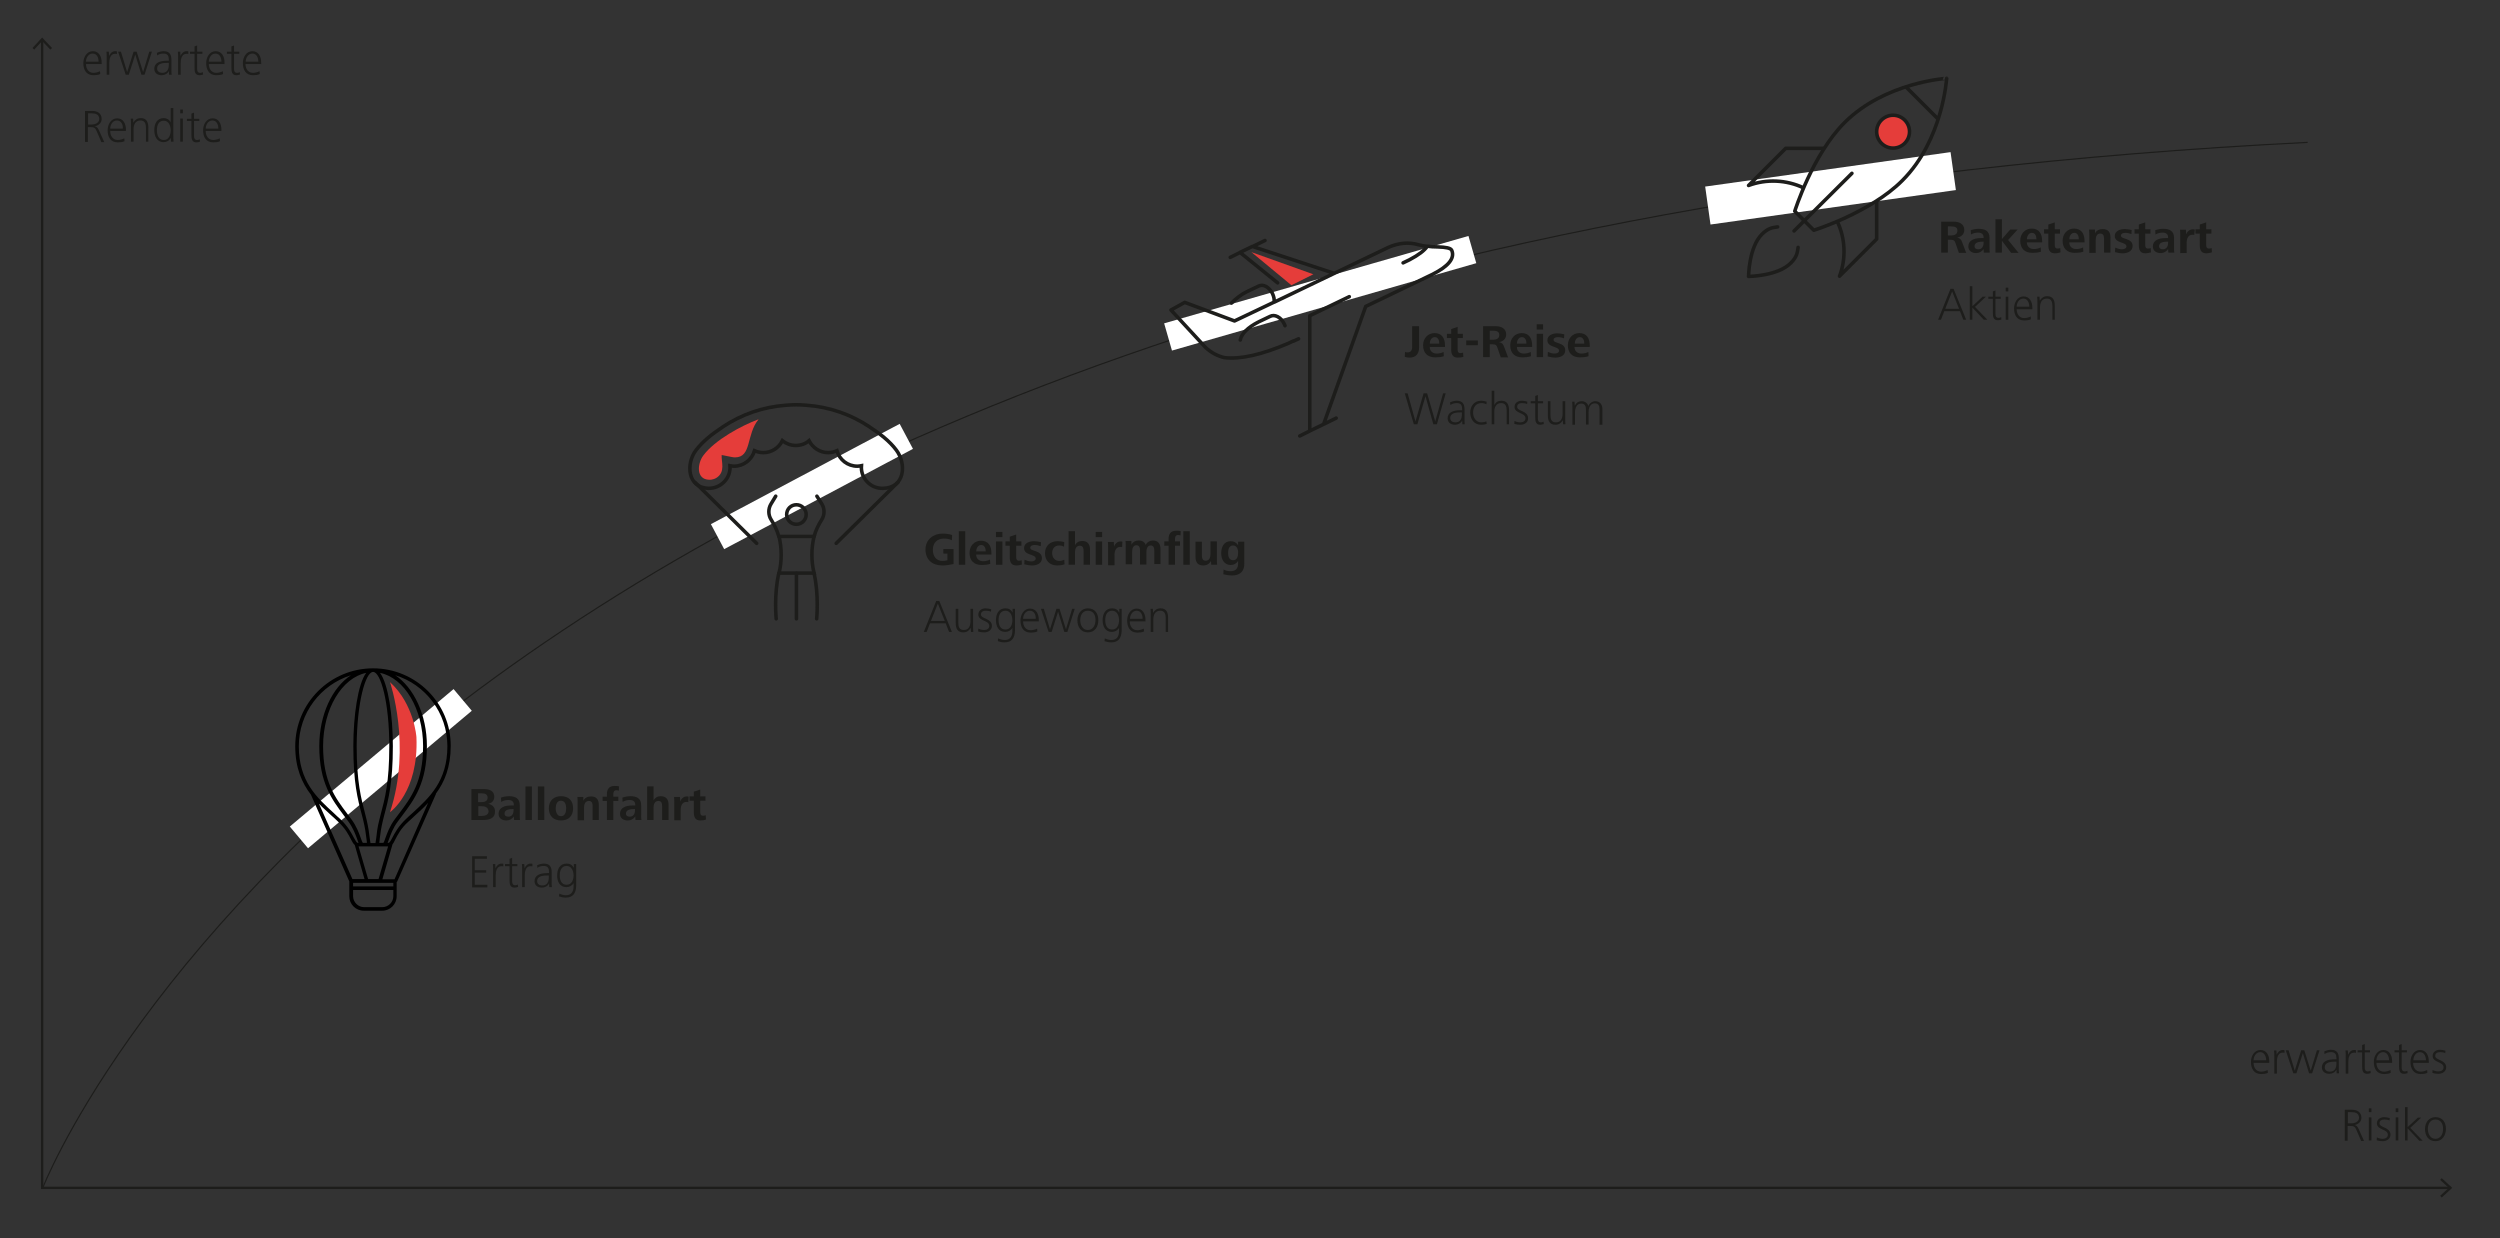 <?xml version="1.0" encoding="utf-8"?>
<!-- Generator: Adobe Illustrator 26.0.3, SVG Export Plug-In . SVG Version: 6.00 Build 0)  -->
<svg version="1.1" id="Ebene_1" xmlns="http://www.w3.org/2000/svg" xmlns:xlink="http://www.w3.org/1999/xlink" x="0px" y="0px"
	 viewBox="0 0 1050 520" style="enable-background:new 0 0 1050 520;" xml:space="preserve">
<rect x="0" y="0" width="1050" height="520" fill="#333333" stroke="none"/>
<style type="text/css">
	.st0{clip-path:url(#SVGID_00000078723374378861580240000018257037602776785819_);fill:none;stroke:#1D1D1B;stroke-width:0.5;}
	.st1{fill:none;stroke:#1D1D1B;}
	.st2{enable-background:new    ;}
	.st3{fill:#1D1D1B;}
	.st4{fill:#FFFFFF;}
	.st5{clip-path:url(#SVGID_00000177451701412630479590000013374109947278388372_);}
	.st6{clip-path:url(#SVGID_00000016047614777917364400000014277748526039019154_);fill:#E53D3A;}
	
		.st7{clip-path:url(#SVGID_00000079453330750779965800000002309829639852658099_);fill:none;stroke:#1D1D1B;stroke-width:1.5;stroke-linecap:round;stroke-linejoin:round;stroke-miterlimit:3;}
	.st8{fill:#E53D3A;}
	.st9{clip-path:url(#SVGID_00000083790887220014415840000003228732754411948467_);fill:#E53D3A;}
	
		.st10{clip-path:url(#SVGID_00000100354440551257229090000016719825860455605632_);fill:none;stroke:#1D1D1B;stroke-width:1.5;stroke-linecap:round;stroke-linejoin:round;stroke-miterlimit:10;}
	
		.st11{clip-path:url(#SVGID_00000035529898636877994530000005736450004410569130_);fill:none;stroke:#1D1D1B;stroke-width:1.5;stroke-linejoin:round;stroke-miterlimit:10;}
	
		.st12{clip-path:url(#SVGID_00000070814520801589263000000008893246916568951698_);fill:none;stroke:#1D1D1B;stroke-width:1.5;stroke-linecap:round;stroke-linejoin:round;stroke-miterlimit:10;}
	.st13{fill:none;stroke:#1D1D1B;stroke-width:1.5;stroke-linecap:round;stroke-miterlimit:10;}
	
		.st14{clip-path:url(#SVGID_00000067928366250834091910000015282575627834201773_);fill:none;stroke:#1D1D1B;stroke-width:1.5;stroke-miterlimit:10;}
	
		.st15{clip-path:url(#SVGID_00000140011786168589597840000000122895851471789719_);fill:none;stroke:#1D1D1B;stroke-width:1.5;stroke-linecap:round;stroke-miterlimit:10;}
	.st16{clip-path:url(#SVGID_00000032646944230753188440000002364878648767099302_);fill:#E53D3A;}
</style>
<g>
	<g>
		<defs>
			<rect id="SVGID_1_" width="1050" height="520"/>
		</defs>
		<clipPath id="SVGID_00000015338423261740071830000004852961358122069685_">
			<use xlink:href="#SVGID_1_"  style="overflow:visible;"/>
		</clipPath>
		
			<path style="clip-path:url(#SVGID_00000015338423261740071830000004852961358122069685_);fill:none;stroke:#1D1D1B;stroke-width:0.5;" d="
			M18,498.8c0,0,154.3-399,951.2-439"/>
	</g>
</g>
<polyline class="st1" points="17.7,16.5 17.7,498.9 1029.2,498.9 "/>
<polyline class="st1" points="14,20.5 17.7,16.5 21.5,20.5 "/>
<polyline class="st1" points="1025.2,495.2 1029.2,498.9 1025.2,502.6 "/>
<g class="st2">
	<path class="st3" d="M202.8,344.4H198v-13h5.3c2.1,0,4.3,0.7,4.3,3.2c0,1.7-1,2.7-2.6,3c1.6,0.3,2.9,1.3,2.9,3.1
		C208,343.8,205.4,344.4,202.8,344.4z M202.4,333.2h-1.6v3.7h1.4c1.3,0,2.6-0.4,2.6-1.9C204.8,333.6,203.6,333.2,202.4,333.2z
		 M202.1,338.6h-1.2v4.1h1.4c1.3,0,2.9-0.4,2.9-2C205,338.9,203.5,338.6,202.1,338.6z"/>
	<path class="st3" d="M215.9,344.4l-0.1-1.5c-0.7,1.1-1.9,1.7-3.1,1.7c-1.8,0-3.3-0.9-3.3-2.8c0-2.6,2.5-3.5,5.2-3.5
		c0.4,0,0.8,0,1.2,0V338c0-1.4-0.9-2-2.3-2c-1,0-2,0.2-3,0.8l-0.1-1.8c1-0.4,2.4-0.6,3.4-0.6c2.6,0,4.5,0.9,4.5,3.8v3.9
		c0,1,0,1.6,0.1,2.3H215.9z M215.8,339.8h-0.4c-1.4,0-3.5,0.2-3.5,1.9c0,1,0.8,1.3,1.6,1.3c1.6,0,2.2-1.3,2.2-2.7V339.8z"/>
	<path class="st3" d="M220.7,344.4v-14.1h2.7v14.1H220.7z"/>
	<path class="st3" d="M225.9,344.4v-14.1h2.7v14.1H225.9z"/>
	<path class="st3" d="M235.6,344.6c-3.2,0-5.1-2-5.1-5.1c0-3.2,2.1-5.1,5.1-5.1c3.2,0,5.1,1.8,5.1,5.1
		C240.7,342.7,238.8,344.6,235.6,344.6z M235.6,336.3c-1.7,0-2.2,1.7-2.2,3.2c0,1.6,0.6,3.3,2.2,3.3c1.7,0,2.2-1.7,2.2-3.3
		C237.8,338,237.3,336.3,235.6,336.3z"/>
	<path class="st3" d="M248.9,344.4v-5.7c0-1.2-0.2-2.3-1.6-2.3c-1.5,0-2,1.4-2,2.7v5.4h-2.7v-7.6c0-0.7,0-1.5-0.1-2.2h2.5l0,1.6
		c0.6-1.2,1.8-1.8,3.2-1.8c2.4,0,3.3,1.4,3.3,3.6v6.3H248.9z"/>
	<path class="st3" d="M259.9,332.1c-0.3-0.1-0.6-0.2-1-0.2c-1.2,0-1.3,1.1-1.3,1.7v1h2.1v1.8h-2.1v8h-2.7v-8h-1.8v-1.8h1.8v-1
		c0-1.9,0.7-3.5,3.2-3.5c0.6,0,1.3,0,1.9,0.2L259.9,332.1z"/>
	<path class="st3" d="M266.9,344.4l-0.1-1.5c-0.7,1.1-1.9,1.7-3.1,1.7c-1.8,0-3.3-0.9-3.3-2.8c0-2.6,2.5-3.5,5.2-3.5
		c0.4,0,0.8,0,1.2,0V338c0-1.4-0.9-2-2.3-2c-1,0-2,0.2-3,0.8l-0.1-1.8c1-0.4,2.4-0.6,3.4-0.6c2.6,0,4.5,0.9,4.5,3.8v3.9
		c0,1,0,1.6,0.1,2.3H266.9z M266.8,339.8h-0.4c-1.4,0-3.5,0.2-3.5,1.9c0,1,0.8,1.3,1.6,1.3c1.6,0,2.2-1.3,2.2-2.7V339.8z"/>
	<path class="st3" d="M278.1,344.4v-5.7c0-1.2-0.2-2.3-1.6-2.3c-1.5,0-2,1.4-2,2.6v5.4h-2.7v-14.1h2.7v5.9c0.6-1.2,1.7-1.8,3-1.8
		c2.3,0,3.3,1.4,3.3,3.6v6.4H278.1z"/>
	<path class="st3" d="M289.1,336.9c-0.3-0.1-0.6-0.1-0.8-0.1c-1.8,0-2.4,1.7-2.4,3.3v4.4h-2.7v-7.6c0-0.7,0-1.4-0.1-2.2h2.5l0.1,1.9
		c0.4-1.1,1.4-2.1,2.7-2.1c0.3,0,0.5,0,0.8,0.1L289.1,336.9z"/>
	<path class="st3" d="M294.2,344.6c-2.2,0-2.8-1.4-2.8-3.5v-4.8h-1.8v-1.8h1.8v-2l2.7-0.9v2.9h2.2v1.8h-2.2v4.8
		c0,0.8,0.2,1.5,1.2,1.5c0.4,0,0.7-0.1,1.1-0.2l0.1,1.8C295.8,344.5,295,344.6,294.2,344.6z"/>
</g>
<g class="st2">
	<path class="st3" d="M198.3,372.6v-13h6.2v1.1h-5.1v4.8h4.8v1h-4.8v5.1h5.3v1.1H198.3z"/>
	<path class="st3" d="M211.4,363.9c-0.3-0.1-0.5-0.1-0.8-0.1c-2,0-2.4,2.3-2.4,3.8v5h-1.1v-7.4c0-0.8,0-1.5-0.1-2.3h1l0.1,1.8
		c0.4-1,1.3-2,2.5-2c0.3,0,0.6,0,0.8,0.1L211.4,363.9z"/>
	<path class="st3" d="M216.1,372.8c-1.9,0-2.1-1.5-2.1-3.2v-5.8h-1.9v-0.9h1.9v-2.2l1.1-0.4v2.6h2.2v0.9h-2.2v6.3
		c0,0.9,0.2,1.7,1.3,1.7c0.4,0,0.7-0.1,1.1-0.3l0.1,1C217.1,372.7,216.6,372.8,216.1,372.8z"/>
</g>
<g class="st2">
	<path class="st3" d="M223.6,363.9c-0.3-0.1-0.5-0.1-0.8-0.1c-2,0-2.4,2.3-2.4,3.8v5h-1.1v-7.4c0-0.8,0-1.5-0.1-2.3h1l0.1,1.8
		c0.4-1,1.3-2,2.5-2c0.3,0,0.6,0,0.8,0.1L223.6,363.9z"/>
</g>
<g class="st2">
	<path class="st3" d="M230.7,372.6l-0.1-1.6c-0.5,1.2-1.8,1.8-3,1.8c-1.7,0-3.1-0.9-3.1-2.7c0-2.5,2.3-3.4,5.4-3.4h0.7v-0.5
		c0-1.5-0.5-2.5-2.2-2.5c-1,0-1.9,0.2-2.7,0.8l-0.1-1.1c0.8-0.4,2-0.7,2.8-0.7c2.4,0,3.3,1.3,3.3,3.6v4.3c0,0.6,0,1.3,0.1,2H230.7z
		 M230.5,367.7h-0.3c-1.9,0-4.6,0.1-4.6,2.4c0,1.2,1,1.8,2.1,1.8c2.2,0,2.8-1.6,2.8-3.5V367.7z"/>
	<path class="st3" d="M237.6,377c-1,0-1.9-0.2-2.8-0.5l0.1-1.2c0.8,0.4,1.8,0.7,2.8,0.7c2.4,0,3.2-1.7,3.2-3.8v-1.3
		c-0.6,1.1-1.8,1.7-3,1.7c-2.9,0-3.9-2.5-3.9-4.9c0-2.6,1.1-5,4-5c1.4,0,2.4,0.6,3,1.8v-1.6h1v9.2C241.9,375.1,240.7,377,237.6,377z
		 M238,363.7c-2.3,0-2.9,2.1-2.9,4c0,1.8,0.6,3.9,2.9,3.9c2.2,0,2.9-2.2,2.9-3.9C240.9,365.9,240.1,363.7,238,363.7z"/>
</g>
<g class="st2">
	<path class="st3" d="M395.8,237.5c-4.2,0-7.1-2.4-7.1-6.7c0-4.1,3.2-6.7,7.2-6.7c1.3,0,2.8,0.2,4,0.6l-0.1,2.2
		c-1-0.5-2.2-0.7-3.3-0.7c-2.9,0-4.7,1.8-4.7,4.7c0,2.6,1.3,4.7,4.1,4.7c0.7,0,1.4-0.1,2-0.3v-2.8h-1.7v-1.9h4.3v6.3
		C398.9,237.2,397.4,237.5,395.8,237.5z"/>
	<path class="st3" d="M402.7,237.2v-14.1h2.7v14.1H402.7z"/>
	<path class="st3" d="M410,233c0,1.7,1.3,2.7,2.9,2.7c0.9,0,2.1-0.2,2.9-0.7l0.1,1.8c-1.1,0.4-2.4,0.5-3.6,0.5
		c-3.3,0-5.1-1.9-5.1-5.1c0-2.9,2-5.1,4.8-5.1c3.1,0,4.4,2.2,4.4,5.2v0.6H410z M412.1,228.9c-1.5,0-2.1,1.6-2.1,2.7h4
		C414,230.4,413.6,228.9,412.1,228.9z"/>
	<path class="st3" d="M418.3,225.6v-2.2h2.7v2.2H418.3z M418.3,237.2v-9.8h2.7v9.8H418.3z"/>
	<path class="st3" d="M426.9,237.5c-2.2,0-2.8-1.4-2.8-3.5v-4.8h-1.8v-1.8h1.8v-2l2.7-0.9v2.9h2.2v1.8h-2.2v4.8
		c0,0.8,0.2,1.5,1.2,1.5c0.4,0,0.7-0.1,1.1-0.2l0.1,1.8C428.5,237.3,427.7,237.5,426.9,237.5z"/>
	<path class="st3" d="M433.5,237.5c-1.1,0-2.2-0.2-3.3-0.5l0.1-1.9c0.9,0.4,1.9,0.7,2.8,0.7c0.8,0,1.9-0.3,1.9-1.2
		c0-2-4.9-1.2-4.9-4.4c0-2.2,2.4-2.9,4.2-2.9c1,0,2,0.2,2.9,0.4l-0.1,1.7c-0.8-0.3-1.7-0.5-2.6-0.5c-0.7,0-1.8,0.2-1.8,1.2
		c0,1.6,4.9,0.9,4.9,4.3C437.7,236.6,435.5,237.5,433.5,237.5z"/>
	<path class="st3" d="M444.1,237.5c-3.2,0-5.2-2-5.2-5.1c0-3.2,2.2-5.1,5.3-5.1c0.9,0,1.9,0.1,2.8,0.4l-0.1,1.9
		c-0.6-0.3-1.3-0.5-2-0.5c-1.9,0-3,1.3-3,3.2c0,1.8,1.1,3.3,3,3.3c0.7,0,1.4-0.2,2.1-0.5l0.1,1.9
		C446.1,237.4,445.1,237.5,444.1,237.5z"/>
	<path class="st3" d="M455.1,237.2v-5.7c0-1.2-0.2-2.3-1.6-2.3c-1.5,0-2,1.4-2,2.6v5.4h-2.7v-14.1h2.7v5.9c0.6-1.2,1.7-1.8,3-1.8
		c2.3,0,3.3,1.4,3.3,3.6v6.4H455.1z"/>
	<path class="st3" d="M460.2,225.6v-2.2h2.7v2.2H460.2z M460.2,237.2v-9.8h2.7v9.8H460.2z"/>
	<path class="st3" d="M471.3,229.8c-0.3-0.1-0.6-0.1-0.8-0.1c-1.8,0-2.4,1.7-2.4,3.3v4.4h-2.7v-7.6c0-0.7,0-1.4-0.1-2.2h2.5l0.1,1.9
		c0.4-1.1,1.4-2.1,2.7-2.1c0.3,0,0.5,0,0.8,0.1L471.3,229.8z"/>
	<path class="st3" d="M484.8,237.2v-6.1c0-1-0.3-2-1.5-2c-1.4,0-1.8,1.4-1.8,2.6v5.4h-2.7v-6.1c0-1-0.3-2-1.5-2
		c-1.4,0-1.8,1.4-1.8,2.6v5.4h-2.7v-7.6c0-0.7,0-1.5-0.1-2.2h2.5l0,1.6c0.6-1.2,1.7-1.8,3.1-1.8c1.5,0,2.6,0.8,2.9,1.9
		c0.5-1.2,1.8-1.9,3-1.9c2.3,0,3.2,1.5,3.2,3.6v6.3H484.8z"/>
	<path class="st3" d="M495.8,224.9c-0.3-0.1-0.6-0.2-1-0.2c-1.2,0-1.3,1.1-1.3,1.7v1h2.1v1.8h-2.1v8h-2.7v-8h-1.8v-1.8h1.8v-1
		c0-1.9,0.7-3.5,3.2-3.5c0.6,0,1.3,0,1.9,0.2L495.8,224.9z"/>
	<path class="st3" d="M497,237.2v-14.1h2.7v14.1H497z"/>
	<path class="st3" d="M508.7,237.2l-0.1-1.6c-0.6,1.2-1.8,1.9-3.2,1.9c-2.4,0-3.3-1.4-3.3-3.7v-6.3h2.7v5.7c0,1.2,0.2,2.3,1.6,2.3
		c1.5,0,2-1.4,2-2.7v-5.4h2.7v7.6c0,0.7,0,1.5,0.1,2.2H508.7z"/>
	<path class="st3" d="M517.5,241.7c-1.2,0-2.5-0.2-3.7-0.5l0.1-2c0.9,0.5,1.9,0.7,3,0.7c2.1,0,3.1-1.2,3.1-3.2v-1.1
		c-0.7,1.1-1.8,1.7-3.1,1.7c-2.8,0-4-2.5-4-4.9c0-2.6,1.1-5.1,4-5.1c1.3,0,2.5,0.6,3.1,1.8v-1.6h2.6v9.2
		C522.7,240,520.7,241.7,517.5,241.7z M517.9,229.1c-1.8,0-2.1,1.8-2.1,3.2c0,1.3,0.4,3,2.1,3c1.7,0,2.1-1.7,2.1-3
		C520.1,231,519.6,229.1,517.9,229.1z"/>
</g>
<g class="st2">
	<path class="st3" d="M398.6,265.4l-1.4-3.6h-6.6l-1.4,3.6H388l5.2-13h1.3l5.3,13H398.6z M393.9,253.5l-2.9,7.3h5.8L393.9,253.5z"/>
	<path class="st3" d="M407.8,265.4l-0.1-1.7c-0.7,1.2-1.7,1.9-3.1,1.9c-2.5,0-3.2-1.7-3.2-4v-5.9h1.1v5.8c0,1.6,0.3,3.1,2.3,3.1
		c2.2,0,2.8-1.9,2.8-3.7v-5.2h1.1v7.4c0,0.8,0,1.5,0.1,2.3H407.8z"/>
	<path class="st3" d="M413.4,265.6c-0.9,0-1.8-0.1-2.6-0.4l0.1-1.2c0.8,0.4,1.6,0.6,2.5,0.6c1.1,0,2.1-0.6,2.1-1.7
		c0-2.5-4.6-1.9-4.6-4.8c0-1.8,1.6-2.6,3.1-2.6c0.8,0,1.6,0.2,2.3,0.4l-0.1,1c-0.6-0.3-1.4-0.4-2.1-0.4c-1,0-2.1,0.3-2.1,1.6
		c0,1.9,4.6,1.5,4.6,4.8C416.6,264.6,415.1,265.6,413.4,265.6z"/>
	<path class="st3" d="M421.9,269.8c-1,0-1.9-0.2-2.8-0.5l0.1-1.2c0.8,0.4,1.8,0.7,2.8,0.7c2.4,0,3.2-1.7,3.2-3.8v-1.3
		c-0.6,1.1-1.8,1.7-3,1.7c-2.9,0-3.9-2.5-3.9-4.9c0-2.6,1.1-5,4-5c1.4,0,2.4,0.6,3,1.8v-1.6h1v9.2
		C426.2,267.9,425,269.8,421.9,269.8z M422.3,256.5c-2.3,0-2.9,2.1-2.9,4c0,1.8,0.6,3.9,2.9,3.9c2.2,0,2.9-2.2,2.9-3.9
		C425.2,258.7,424.4,256.5,422.3,256.5z"/>
	<path class="st3" d="M429.7,260.9c0,2,1,3.8,3.2,3.8c0.8,0,2-0.3,2.7-0.7l0.1,1.2c-0.8,0.4-1.9,0.5-2.8,0.5c-3.1,0-4.3-2.3-4.3-5.1
		c0-2.4,1.4-5,4-5c2.6,0,3.7,2.3,3.7,4.8v0.6H429.7z M432.5,256.5c-1.9,0-2.8,2-2.8,3.4h5.3C435.1,258.3,434.4,256.5,432.5,256.5z"
		/>
	<path class="st3" d="M448.3,265.4H447l-2.6-8.5l-2.7,8.5h-1.3l-3.2-9.7h1.2l2.6,8.6l2.7-8.6h1.3l2.7,8.6l2.6-8.6h1.1L448.3,265.4z"
		/>
	<path class="st3" d="M456.9,265.6c-3,0-4.4-2.4-4.4-5.1c0-2.7,1.6-5,4.4-5c3,0,4.4,2.2,4.4,5C461.3,263.2,459.9,265.6,456.9,265.6z
		 M456.9,256.5c-2.3,0-3.2,2-3.2,4c0,2,1,4.1,3.2,4.1s3.2-2.1,3.2-4.1C460.2,258.5,459.3,256.5,456.9,256.5z"/>
	<path class="st3" d="M466.7,269.8c-1,0-1.9-0.2-2.8-0.5l0.1-1.2c0.8,0.4,1.8,0.7,2.8,0.7c2.4,0,3.2-1.7,3.2-3.8v-1.3
		c-0.6,1.1-1.8,1.7-3,1.7c-2.9,0-3.9-2.5-3.9-4.9c0-2.6,1.1-5,4-5c1.4,0,2.4,0.6,3,1.8v-1.6h1v9.2
		C471,267.9,469.8,269.8,466.7,269.8z M467.1,256.5c-2.3,0-2.9,2.1-2.9,4c0,1.8,0.6,3.9,2.9,3.9c2.2,0,2.9-2.2,2.9-3.9
		C470,258.7,469.2,256.5,467.1,256.5z"/>
	<path class="st3" d="M474.5,260.9c0,2,1,3.8,3.2,3.8c0.8,0,2-0.3,2.7-0.7l0.1,1.2c-0.8,0.4-1.9,0.5-2.8,0.5c-3.1,0-4.3-2.3-4.3-5.1
		c0-2.4,1.4-5,4-5c2.6,0,3.7,2.3,3.7,4.8v0.6H474.5z M477.4,256.5c-1.9,0-2.8,2-2.8,3.4h5.3C479.9,258.3,479.2,256.5,477.4,256.5z"
		/>
	<path class="st3" d="M489.6,265.4v-5.8c0-1.6-0.4-3.1-2.3-3.1c-2.2,0-2.9,1.8-2.9,3.7v5.2h-1.1V258c0-0.8,0-1.5-0.1-2.3h1l0.1,1.7
		c0.7-1.2,1.7-1.9,3.1-1.9c2.5,0,3.2,1.7,3.2,4v5.9H489.6z"/>
</g>
<g class="st2">
	<path class="st3" d="M592.1,150.2c-0.7,0-1.4-0.1-2.1-0.3l0.1-2.1c0.4,0.2,0.7,0.2,1.1,0.2c1.3,0,1.9-0.9,1.9-2.1V137h2.9v9.3
		C595.9,148.7,594.5,150.2,592.1,150.2z"/>
	<path class="st3" d="M600.5,145.8c0,1.7,1.3,2.7,2.9,2.7c0.9,0,2.1-0.2,2.9-0.7l0.1,1.8c-1.1,0.4-2.4,0.5-3.6,0.5
		c-3.3,0-5.1-1.9-5.1-5.1c0-2.9,2-5.1,4.8-5.1c3.1,0,4.4,2.2,4.4,5.2v0.6H600.5z M602.6,141.6c-1.5,0-2.1,1.6-2.1,2.7h4
		C604.5,143.1,604.1,141.6,602.6,141.6z"/>
	<path class="st3" d="M612.3,150.2c-2.2,0-2.8-1.4-2.8-3.5V142h-1.8v-1.8h1.8v-2l2.7-0.9v2.9h2.2v1.8h-2.2v4.8
		c0,0.8,0.2,1.5,1.2,1.5c0.4,0,0.7-0.1,1.1-0.2l0.1,1.8C613.9,150.1,613.1,150.2,612.3,150.2z"/>
	<path class="st3" d="M615.8,145v-2h4.9v2H615.8z"/>
	<path class="st3" d="M630.3,150l-1.3-3.7c-0.4-1.3-0.7-1.7-2.2-1.7h-1.1v5.4h-2.8v-13h5.3c2.2,0,4.4,0.9,4.4,3.5
		c0,1.8-1.3,2.9-3,3.2c1.2,0.2,1.7,0.8,2.1,1.9l1.7,4.5H630.3z M627.1,138.9h-1.4v3.8h1.3c1.3,0,2.7-0.4,2.7-2
		C629.7,139.2,628.5,138.9,627.1,138.9z"/>
	<path class="st3" d="M637.1,145.8c0,1.7,1.3,2.7,2.9,2.7c0.9,0,2.1-0.2,2.9-0.7l0.1,1.8c-1.1,0.4-2.4,0.5-3.6,0.5
		c-3.3,0-5.1-1.9-5.1-5.1c0-2.9,2-5.1,4.8-5.1c3.1,0,4.4,2.2,4.4,5.2v0.6H637.1z M639.2,141.6c-1.5,0-2.1,1.6-2.1,2.7h4
		C641.1,143.1,640.7,141.6,639.2,141.6z"/>
	<path class="st3" d="M645.4,138.4v-2.2h2.7v2.2H645.4z M645.4,150v-9.8h2.7v9.8H645.4z"/>
	<path class="st3" d="M653.3,150.2c-1.1,0-2.2-0.2-3.3-0.5l0.1-1.9c0.9,0.4,1.9,0.7,2.8,0.7c0.8,0,1.9-0.3,1.9-1.2
		c0-2-4.9-1.2-4.9-4.4c0-2.2,2.4-2.9,4.2-2.9c1,0,2,0.2,2.9,0.4l-0.1,1.7c-0.8-0.3-1.7-0.5-2.6-0.5c-0.7,0-1.8,0.2-1.8,1.2
		c0,1.6,4.9,0.9,4.9,4.3C657.4,149.4,655.2,150.2,653.3,150.2z"/>
	<path class="st3" d="M661.3,145.8c0,1.7,1.3,2.7,2.9,2.7c0.9,0,2.1-0.2,2.9-0.7l0.1,1.8c-1.1,0.4-2.4,0.5-3.6,0.5
		c-3.3,0-5.1-1.9-5.1-5.1c0-2.9,2-5.1,4.8-5.1c3.1,0,4.4,2.2,4.4,5.2v0.6H661.3z M663.5,141.6c-1.5,0-2.1,1.6-2.1,2.7h4
		C665.4,143.1,665,141.6,663.5,141.6z"/>
</g>
<g class="st2">
	<path class="st3" d="M603.5,178.2H602l-3.3-11.8l-3.4,11.8h-1.5l-3.8-13h1.2l3.3,11.8l3.4-11.8h1.5l3.4,11.8l3.3-11.8h1.1
		L603.5,178.2z"/>
</g>
<g class="st2">
	<path class="st3" d="M614.2,178.2l-0.1-1.6c-0.5,1.2-1.8,1.8-3,1.8c-1.7,0-3.1-0.9-3.1-2.7c0-2.5,2.3-3.4,5.4-3.4h0.7v-0.5
		c0-1.5-0.5-2.5-2.2-2.5c-1,0-1.9,0.2-2.7,0.8L609,169c0.8-0.4,2-0.7,2.8-0.7c2.4,0,3.3,1.3,3.3,3.6v4.3c0,0.6,0,1.3,0.1,2H614.2z
		 M614,173.2h-0.3c-1.9,0-4.6,0.1-4.6,2.4c0,1.2,1,1.8,2.1,1.8c2.2,0,2.8-1.6,2.8-3.5V173.2z"/>
	<path class="st3" d="M622,178.4c-2.9,0-4.5-2.4-4.5-5.1c0-2.8,1.7-5,4.6-5c0.8,0,1.5,0.2,2.3,0.4l-0.1,1.1c-0.6-0.3-1.3-0.5-2-0.5
		c-2.4,0-3.6,1.7-3.6,4c0,2.1,1.2,4.1,3.5,4.1c0.7,0,1.5-0.2,2.1-0.4l0.1,1.1C623.6,178.3,622.8,178.4,622,178.4z"/>
	<path class="st3" d="M632.8,178.2v-5.8c0-1.6-0.4-3.1-2.3-3.1c-2.2,0-2.9,1.8-2.9,3.7v5.2h-1.1v-14.1h1.1v6c0.6-1.2,1.6-1.8,3-1.8
		c2.4,0,3.2,1.7,3.2,4v5.9H632.8z"/>
	<path class="st3" d="M638.6,178.4c-0.9,0-1.8-0.1-2.6-0.4l0.1-1.2c0.8,0.4,1.6,0.6,2.5,0.6c1.1,0,2.1-0.6,2.1-1.7
		c0-2.5-4.6-1.9-4.6-4.8c0-1.8,1.6-2.6,3.1-2.6c0.8,0,1.6,0.2,2.3,0.4l-0.1,1c-0.6-0.3-1.4-0.4-2.1-0.4c-1,0-2.1,0.3-2.1,1.6
		c0,1.9,4.6,1.5,4.6,4.8C641.8,177.4,640.3,178.4,638.6,178.4z"/>
	<path class="st3" d="M646.9,178.4c-1.9,0-2.1-1.5-2.1-3.2v-5.8h-1.9v-0.9h1.9v-2.2l1.1-0.4v2.6h2.2v0.9h-2.2v6.3
		c0,0.9,0.2,1.7,1.3,1.7c0.4,0,0.7-0.1,1.1-0.3l0.1,1C647.8,178.3,647.3,178.4,646.9,178.4z"/>
	<path class="st3" d="M656.5,178.2l-0.1-1.7c-0.7,1.2-1.7,1.9-3.1,1.9c-2.5,0-3.2-1.7-3.2-4v-5.9h1.1v5.8c0,1.6,0.3,3.1,2.3,3.1
		c2.2,0,2.8-1.9,2.8-3.7v-5.2h1.1v7.4c0,0.8,0,1.5,0.1,2.3H656.5z"/>
	<path class="st3" d="M671.8,178.2v-6.4c0-1.4-0.5-2.4-2-2.4c-1.9,0-2.6,1.9-2.6,3.7v5.2h-1.1v-6.4c0-1.4-0.5-2.4-2-2.4
		c-1.9,0-2.6,1.9-2.6,3.7v5.2h-1.1v-7.4c0-0.8,0-1.5-0.1-2.3h1l0.1,1.7c0.7-1.3,1.6-1.9,2.9-1.9c1.6,0,2.6,1.1,2.8,2.1
		c0.4-1.2,1.7-2.1,2.9-2.1c1.9,0,3,1.4,3,3.2v6.7H671.8z"/>
</g>
<g class="st2">
	<path class="st3" d="M822.7,106.1l-1.3-3.7c-0.4-1.3-0.7-1.7-2.2-1.7h-1.1v5.4h-2.8v-13h5.3c2.2,0,4.4,0.9,4.4,3.5
		c0,1.8-1.3,2.9-3,3.2c1.2,0.2,1.7,0.8,2.1,1.9l1.7,4.5H822.7z M819.5,95.1h-1.4v3.8h1.3c1.3,0,2.7-0.4,2.7-2
		C822.2,95.4,820.9,95.1,819.5,95.1z"/>
	<path class="st3" d="M833.2,106.1l-0.1-1.5c-0.7,1.1-1.9,1.7-3.1,1.7c-1.8,0-3.3-0.9-3.3-2.8c0-2.6,2.5-3.5,5.2-3.5
		c0.4,0,0.8,0,1.2,0v-0.3c0-1.4-0.9-2-2.3-2c-1,0-2,0.2-3,0.8l-0.1-1.8c1-0.4,2.4-0.6,3.4-0.6c2.6,0,4.5,0.9,4.5,3.8v3.9
		c0,1,0,1.6,0.1,2.3H833.2z M833.2,101.5h-0.4c-1.4,0-3.5,0.2-3.5,1.9c0,1,0.8,1.3,1.6,1.3c1.6,0,2.2-1.3,2.2-2.7V101.5z"/>
	<path class="st3" d="M844.6,106.1l-3.8-5v5h-2.7V92.1h2.7v8.3l3.5-4h3.1l-4,4.4l4.4,5.4H844.6z"/>
	<path class="st3" d="M851.3,101.9c0,1.7,1.3,2.7,2.9,2.7c0.9,0,2.1-0.2,2.9-0.7l0.1,1.8c-1.1,0.4-2.4,0.5-3.6,0.5
		c-3.3,0-5.1-1.9-5.1-5.1c0-2.9,2-5.1,4.8-5.1c3.1,0,4.4,2.2,4.4,5.2v0.6H851.3z M853.4,97.8c-1.5,0-2.1,1.6-2.1,2.7h4
		C855.3,99.3,854.9,97.8,853.4,97.8z"/>
	<path class="st3" d="M863.1,106.4c-2.2,0-2.8-1.4-2.8-3.5v-4.8h-1.8v-1.8h1.8v-2l2.7-0.9v2.9h2.2v1.8h-2.2v4.8
		c0,0.8,0.2,1.5,1.2,1.5c0.4,0,0.7-0.1,1.1-0.2l0.1,1.8C864.7,106.2,863.9,106.4,863.1,106.4z"/>
	<path class="st3" d="M869.1,101.9c0,1.7,1.3,2.7,2.9,2.7c0.9,0,2.1-0.2,2.9-0.7l0.1,1.8c-1.1,0.4-2.4,0.5-3.6,0.5
		c-3.3,0-5.1-1.9-5.1-5.1c0-2.9,2-5.1,4.8-5.1c3.1,0,4.4,2.2,4.4,5.2v0.6H869.1z M871.2,97.8c-1.5,0-2.1,1.6-2.1,2.7h4
		C873.1,99.3,872.7,97.8,871.2,97.8z"/>
	<path class="st3" d="M883.7,106.1v-5.7c0-1.2-0.2-2.3-1.6-2.3c-1.5,0-1.9,1.4-1.9,2.7v5.4h-2.7v-7.6c0-0.7,0-1.5-0.1-2.2h2.5l0,1.6
		c0.6-1.2,1.8-1.8,3.2-1.8c2.4,0,3.3,1.4,3.3,3.6v6.3H883.7z"/>
	<path class="st3" d="M891.6,106.4c-1.1,0-2.2-0.2-3.3-0.5l0.1-1.9c0.9,0.4,1.9,0.7,2.8,0.7c0.8,0,1.9-0.3,1.9-1.2
		c0-2-4.9-1.2-4.9-4.4c0-2.2,2.4-2.9,4.2-2.9c1,0,2,0.2,2.9,0.4l-0.1,1.7c-0.8-0.3-1.7-0.5-2.6-0.5c-0.7,0-1.8,0.2-1.8,1.2
		c0,1.6,4.9,0.9,4.9,4.3C895.7,105.5,893.5,106.4,891.6,106.4z"/>
	<path class="st3" d="M901.1,106.4c-2.2,0-2.8-1.4-2.8-3.5v-4.8h-1.8v-1.8h1.8v-2l2.7-0.9v2.9h2.2v1.8H901v4.8
		c0,0.8,0.2,1.5,1.2,1.5c0.4,0,0.7-0.1,1.1-0.2l0.1,1.8C902.6,106.2,901.8,106.4,901.1,106.4z"/>
	<path class="st3" d="M910.7,106.1l-0.1-1.5c-0.7,1.1-1.9,1.7-3.1,1.7c-1.8,0-3.3-0.9-3.3-2.8c0-2.6,2.5-3.5,5.2-3.5
		c0.4,0,0.8,0,1.2,0v-0.3c0-1.4-0.9-2-2.3-2c-1,0-2,0.2-3,0.8l-0.1-1.8c1-0.4,2.4-0.6,3.4-0.6c2.6,0,4.5,0.9,4.5,3.8v3.9
		c0,1,0,1.6,0.1,2.3H910.7z M910.7,101.5h-0.4c-1.4,0-3.5,0.2-3.5,1.9c0,1,0.8,1.3,1.6,1.3c1.6,0,2.2-1.3,2.2-2.7V101.5z"/>
	<path class="st3" d="M921.6,98.7c-0.3-0.1-0.6-0.1-0.8-0.1c-1.8,0-2.4,1.7-2.4,3.3v4.4h-2.7v-7.6c0-0.7,0-1.4-0.1-2.2h2.5l0.1,1.9
		c0.4-1.1,1.4-2.1,2.8-2.1c0.3,0,0.5,0,0.8,0.1L921.6,98.7z"/>
	<path class="st3" d="M926.7,106.4c-2.2,0-2.8-1.4-2.8-3.5v-4.8h-1.8v-1.8h1.8v-2l2.7-0.9v2.9h2.2v1.8h-2.2v4.8
		c0,0.8,0.2,1.5,1.2,1.5c0.4,0,0.7-0.1,1.1-0.2l0.1,1.8C928.2,106.2,927.4,106.4,926.7,106.4z"/>
</g>
<g class="st2">
	<path class="st3" d="M824.6,134.3l-1.4-3.6h-6.6l-1.4,3.6H814l5.2-13h1.3l5.3,13H824.6z M819.9,122.4l-2.9,7.3h5.8L819.9,122.4z"/>
	<path class="st3" d="M833.2,134.3l-4.8-5.1v5.1h-1.1v-14.1h1.1v8.4l4.3-4h1.4l-4.6,4.3l5.2,5.4H833.2z"/>
	<path class="st3" d="M839.1,134.5c-1.9,0-2.1-1.5-2.1-3.2v-5.8h-1.9v-0.9h1.9v-2.2l1.1-0.4v2.6h2.2v0.9h-2.2v6.3
		c0,0.9,0.2,1.7,1.3,1.7c0.4,0,0.7-0.1,1.1-0.3l0.1,1C840.1,134.4,839.6,134.5,839.1,134.5z"/>
	<path class="st3" d="M842.4,122.4v-1.6h1.1v1.6H842.4z M842.4,134.3v-9.7h1.1v9.7H842.4z"/>
	<path class="st3" d="M847,129.8c0,2,1,3.8,3.2,3.8c0.8,0,2-0.3,2.7-0.7l0.1,1.2c-0.8,0.4-1.9,0.5-2.8,0.5c-3.1,0-4.3-2.3-4.3-5.1
		c0-2.4,1.4-5,4-5c2.6,0,3.7,2.3,3.7,4.8v0.6H847z M849.8,125.4c-1.9,0-2.8,2-2.8,3.4h5.3C852.3,127.2,851.6,125.4,849.8,125.4z"/>
	<path class="st3" d="M862,134.3v-5.8c0-1.6-0.4-3.1-2.3-3.1c-2.2,0-2.9,1.8-2.9,3.7v5.2h-1.1v-7.4c0-0.8,0-1.5-0.1-2.3h1l0.1,1.7
		c0.7-1.2,1.7-1.9,3.1-1.9c2.5,0,3.2,1.7,3.2,4v5.9H862z"/>
</g>
<g class="st2">
	<path class="st3" d="M946.5,446.3c0,2,1,3.8,3.2,3.8c0.8,0,2-0.3,2.7-0.7l0.1,1.2c-0.8,0.4-1.9,0.5-2.8,0.5c-3.1,0-4.3-2.3-4.3-5.1
		c0-2.4,1.4-5,4-5c2.6,0,3.7,2.3,3.7,4.8v0.6H946.5z M949.3,441.9c-1.9,0-2.8,2-2.8,3.4h5.3C951.8,443.8,951.1,441.9,949.3,441.9z"
		/>
	<path class="st3" d="M959.5,442.2c-0.3-0.1-0.5-0.1-0.8-0.1c-2,0-2.4,2.3-2.4,3.8v5h-1.1v-7.4c0-0.8,0-1.5-0.1-2.3h1l0.1,1.8
		c0.4-1,1.3-2,2.5-2c0.3,0,0.6,0,0.8,0.1L959.5,442.2z"/>
	<path class="st3" d="M971.1,450.8h-1.3l-2.6-8.5l-2.7,8.5h-1.3l-3.2-9.7h1.2l2.6,8.6l2.7-8.6h1.3l2.7,8.6l2.6-8.6h1.1L971.1,450.8z
		"/>
	<path class="st3" d="M981.4,450.8l-0.1-1.6c-0.5,1.2-1.8,1.8-3,1.8c-1.7,0-3.1-0.9-3.1-2.7c0-2.5,2.3-3.4,5.4-3.4h0.7v-0.5
		c0-1.5-0.5-2.5-2.2-2.5c-1,0-1.9,0.2-2.8,0.8l-0.1-1.1c0.8-0.4,2-0.7,2.8-0.7c2.4,0,3.3,1.3,3.3,3.6v4.3c0,0.6,0,1.3,0.1,2H981.4z
		 M981.2,445.9H981c-1.9,0-4.6,0.1-4.6,2.4c0,1.2,1,1.8,2.1,1.8c2.2,0,2.8-1.6,2.8-3.5V445.9z"/>
	<path class="st3" d="M989.5,442.2c-0.3-0.1-0.5-0.1-0.8-0.1c-2,0-2.4,2.3-2.4,3.8v5h-1.1v-7.4c0-0.8,0-1.5-0.1-2.3h1l0.1,1.8
		c0.4-1,1.3-2,2.5-2c0.3,0,0.6,0,0.8,0.1L989.5,442.2z"/>
	<path class="st3" d="M994.2,451c-1.9,0-2.1-1.5-2.1-3.2v-5.8h-1.9v-0.9h1.9v-2.2l1.1-0.4v2.6h2.2v0.9h-2.2v6.3
		c0,0.9,0.2,1.7,1.3,1.7c0.4,0,0.7-0.1,1.1-0.3l0.1,1C995.2,450.9,994.7,451,994.2,451z"/>
	<path class="st3" d="M998.1,446.3c0,2,1,3.8,3.2,3.8c0.8,0,2-0.3,2.7-0.7l0.1,1.2c-0.8,0.4-1.9,0.5-2.8,0.5c-3.1,0-4.3-2.3-4.3-5.1
		c0-2.4,1.4-5,4-5c2.6,0,3.7,2.3,3.7,4.8v0.6H998.1z M1000.9,441.9c-1.9,0-2.8,2-2.8,3.4h5.3
		C1003.4,443.8,1002.7,441.9,1000.9,441.9z"/>
	<path class="st3" d="M1009.7,451c-1.9,0-2.1-1.5-2.1-3.2v-5.8h-1.9v-0.9h1.9v-2.2l1.1-0.4v2.6h2.2v0.9h-2.2v6.3
		c0,0.9,0.2,1.7,1.3,1.7c0.4,0,0.7-0.1,1.1-0.3l0.1,1C1010.6,450.9,1010.1,451,1009.7,451z"/>
	<path class="st3" d="M1013.5,446.3c0,2,1,3.8,3.2,3.8c0.8,0,2-0.3,2.7-0.7l0.1,1.2c-0.8,0.4-1.9,0.5-2.8,0.5
		c-3.1,0-4.3-2.3-4.3-5.1c0-2.4,1.4-5,4-5c2.6,0,3.7,2.3,3.7,4.8v0.6H1013.5z M1016.4,441.9c-1.9,0-2.8,2-2.8,3.4h5.3
		C1018.9,443.8,1018.2,441.9,1016.4,441.9z"/>
	<path class="st3" d="M1024.2,451c-0.9,0-1.8-0.1-2.6-0.4l0.1-1.2c0.8,0.4,1.6,0.6,2.5,0.6c1.1,0,2.1-0.6,2.1-1.7
		c0-2.5-4.6-1.9-4.6-4.8c0-1.8,1.6-2.6,3.1-2.6c0.8,0,1.6,0.2,2.3,0.4l-0.1,1c-0.6-0.3-1.4-0.4-2.1-0.4c-1,0-2.1,0.3-2.1,1.6
		c0,1.9,4.6,1.5,4.6,4.8C1027.4,450,1025.8,451,1024.2,451z"/>
</g>
<g class="st2">
	<path class="st3" d="M991.6,479l-1.9-4.4c-0.6-1.4-1-1.7-2.6-1.7h-1.1v6.2h-1.2v-13h3.1c2.1,0,3.9,1,3.9,3.4c0,1.6-1.4,2.8-2.9,3
		c0.9,0.2,1.3,0.8,1.7,1.6l2.3,5.1H991.6z M987.5,467.1h-1.4v4.7h1.4c1.5,0,3.3-0.6,3.3-2.4C990.7,467.5,989.3,467.1,987.5,467.1z"
		/>
	<path class="st3" d="M994.9,467.1v-1.6h1.1v1.6H994.9z M994.9,479v-9.7h1.1v9.7H994.9z"/>
	<path class="st3" d="M1000.8,479.3c-0.9,0-1.8-0.1-2.6-0.4l0.1-1.2c0.8,0.4,1.6,0.6,2.5,0.6c1.1,0,2.1-0.6,2.1-1.7
		c0-2.5-4.6-1.9-4.6-4.8c0-1.8,1.6-2.6,3.1-2.6c0.8,0,1.6,0.2,2.3,0.4l-0.1,1c-0.6-0.3-1.4-0.4-2.1-0.4c-1,0-2.1,0.3-2.1,1.6
		c0,1.9,4.6,1.5,4.6,4.8C1004,478.3,1002.4,479.3,1000.8,479.3z"/>
	<path class="st3" d="M1006.2,467.1v-1.6h1.1v1.6H1006.2z M1006.2,479v-9.7h1.1v9.7H1006.2z"/>
	<path class="st3" d="M1016,479l-4.8-5.1v5.1h-1.1V465h1.1v8.4l4.3-4h1.4l-4.6,4.3l5.2,5.4H1016z"/>
	<path class="st3" d="M1022.9,479.3c-3,0-4.4-2.4-4.4-5.1c0-2.7,1.6-5,4.4-5c3,0,4.4,2.2,4.4,5
		C1027.2,476.9,1025.8,479.3,1022.9,479.3z M1022.9,470.2c-2.3,0-3.2,2-3.2,4c0,2,1,4.1,3.2,4.1s3.2-2.1,3.2-4.1
		C1026.1,472.1,1025.2,470.2,1022.9,470.2z"/>
</g>
<g class="st2">
	<path class="st3" d="M36.1,26.8c0,2,1,3.8,3.2,3.8c0.8,0,2-0.3,2.7-0.7l0.1,1.2c-0.8,0.4-1.9,0.5-2.8,0.5c-3.1,0-4.3-2.3-4.3-5.1
		c0-2.4,1.4-5,4-5c2.6,0,3.7,2.3,3.7,4.8v0.6H36.1z M38.9,22.5c-1.9,0-2.8,2-2.8,3.4h5.3C41.4,24.3,40.8,22.5,38.9,22.5z"/>
	<path class="st3" d="M49.1,22.7c-0.3-0.1-0.5-0.1-0.8-0.1c-2,0-2.4,2.3-2.4,3.8v5h-1.1V24c0-0.8,0-1.5-0.1-2.3h1l0.1,1.8
		c0.4-1,1.3-2,2.5-2c0.3,0,0.6,0,0.8,0.1L49.1,22.7z"/>
	<path class="st3" d="M60.7,31.4h-1.3l-2.6-8.5l-2.7,8.5h-1.3l-3.2-9.7h1.2l2.6,8.6l2.7-8.6h1.3l2.7,8.6l2.6-8.6h1.1L60.7,31.4z"/>
	<path class="st3" d="M71,31.4l-0.1-1.6c-0.5,1.2-1.8,1.8-3,1.8c-1.7,0-3.1-0.9-3.1-2.7c0-2.5,2.3-3.4,5.4-3.4h0.7V25
		c0-1.5-0.5-2.5-2.2-2.5c-1,0-1.9,0.2-2.7,0.8l-0.1-1.1c0.8-0.4,2-0.7,2.8-0.7c2.4,0,3.3,1.3,3.3,3.6v4.3c0,0.6,0,1.3,0.1,2H71z
		 M70.9,26.4h-0.3c-1.9,0-4.6,0.1-4.6,2.4c0,1.2,1,1.8,2.1,1.8c2.2,0,2.8-1.6,2.8-3.5V26.4z"/>
	<path class="st3" d="M79.1,22.7c-0.3-0.1-0.5-0.1-0.8-0.1c-2,0-2.4,2.3-2.4,3.8v5h-1.1V24c0-0.8,0-1.5-0.1-2.3h1l0.1,1.8
		c0.4-1,1.3-2,2.5-2c0.3,0,0.6,0,0.8,0.1L79.1,22.7z"/>
	<path class="st3" d="M83.8,31.6c-1.9,0-2.1-1.5-2.1-3.2v-5.8h-1.9v-0.9h1.9v-2.2l1.1-0.4v2.6H85v0.9h-2.2v6.3
		c0,0.9,0.2,1.7,1.3,1.7c0.4,0,0.7-0.1,1.1-0.3l0.1,1C84.8,31.5,84.3,31.6,83.8,31.6z"/>
	<path class="st3" d="M87.7,26.8c0,2,1,3.8,3.2,3.8c0.8,0,2-0.3,2.7-0.7l0.1,1.2c-0.8,0.4-1.9,0.5-2.8,0.5c-3.1,0-4.3-2.3-4.3-5.1
		c0-2.4,1.4-5,4-5c2.6,0,3.7,2.3,3.7,4.8v0.6H87.7z M90.5,22.5c-1.9,0-2.8,2-2.8,3.4H93C93,24.3,92.3,22.5,90.5,22.5z"/>
	<path class="st3" d="M99.3,31.6c-1.9,0-2.1-1.5-2.1-3.2v-5.8h-1.9v-0.9h1.9v-2.2l1.1-0.4v2.6h2.2v0.9h-2.2v6.3
		c0,0.9,0.2,1.7,1.3,1.7c0.4,0,0.7-0.1,1.1-0.3l0.1,1C100.2,31.5,99.7,31.6,99.3,31.6z"/>
	<path class="st3" d="M103.1,26.8c0,2,1,3.8,3.2,3.8c0.8,0,2-0.3,2.7-0.7l0.1,1.2c-0.8,0.4-1.9,0.5-2.8,0.5c-3.1,0-4.3-2.3-4.3-5.1
		c0-2.4,1.4-5,4-5c2.6,0,3.7,2.3,3.7,4.8v0.6H103.1z M106,22.5c-1.9,0-2.8,2-2.8,3.4h5.3C108.5,24.3,107.8,22.5,106,22.5z"/>
</g>
<g class="st2">
	<path class="st3" d="M42.5,59.5l-1.9-4.4c-0.6-1.4-1-1.7-2.6-1.7h-1.1v6.2h-1.2v-13h3.1c2.1,0,3.9,1,3.9,3.4c0,1.6-1.4,2.8-2.9,3
		c0.9,0.2,1.3,0.8,1.7,1.6l2.3,5.1H42.5z M38.4,47.6h-1.4v4.7h1.4c1.5,0,3.3-0.6,3.3-2.4C41.6,48,40.1,47.6,38.4,47.6z"/>
	<path class="st3" d="M46.3,55c0,2,1,3.8,3.2,3.8c0.8,0,2-0.3,2.7-0.7l0.1,1.2c-0.8,0.4-1.9,0.5-2.8,0.5c-3.1,0-4.3-2.3-4.3-5.1
		c0-2.4,1.4-5,4-5c2.6,0,3.7,2.3,3.7,4.8V55H46.3z M49.1,50.6c-1.9,0-2.8,2-2.8,3.4h5.3C51.7,52.5,51,50.6,49.1,50.6z"/>
	<path class="st3" d="M61.3,59.5v-5.8c0-1.6-0.4-3.1-2.3-3.1c-2.2,0-2.9,1.8-2.9,3.7v5.2h-1.1v-7.4c0-0.8,0-1.5-0.1-2.3h1l0.1,1.7
		c0.7-1.2,1.7-1.9,3.1-1.9c2.5,0,3.2,1.7,3.2,4v5.9H61.3z"/>
	<path class="st3" d="M71.8,59.5l-0.1-1.6c-0.6,1.2-1.7,1.8-3,1.8c-2.9,0-3.9-2.6-3.9-5.1c0-2.6,1.1-5,4-5c1.2,0,2.4,0.7,2.9,1.8v-6
		h1.1v10.9c0,1,0,2.1,0.1,3.2H71.8z M68.8,50.7c-2.3,0-2.9,2.1-2.9,4c0,1.9,0.6,4.1,2.9,4.1c2.2,0,2.9-2.3,2.9-4.1
		S70.9,50.7,68.8,50.7z"/>
	<path class="st3" d="M75.7,47.6V46h1.1v1.6H75.7z M75.7,59.5v-9.7h1.1v9.7H75.7z"/>
	<path class="st3" d="M82.5,59.8c-1.9,0-2.1-1.5-2.1-3.2v-5.8h-1.9v-0.9h1.9v-2.2l1.1-0.4v2.6h2.2v0.9h-2.2v6.3
		c0,0.9,0.2,1.7,1.3,1.7c0.4,0,0.7-0.1,1.1-0.3l0.1,1C83.5,59.7,83,59.8,82.5,59.8z"/>
	<path class="st3" d="M86.4,55c0,2,1,3.8,3.2,3.8c0.8,0,2-0.3,2.7-0.7l0.1,1.2c-0.8,0.4-1.9,0.5-2.8,0.5c-3.1,0-4.3-2.3-4.3-5.1
		c0-2.4,1.4-5,4-5c2.6,0,3.7,2.3,3.7,4.8V55H86.4z M89.2,50.6c-1.9,0-2.8,2-2.8,3.4h5.3C91.7,52.5,91.1,50.6,89.2,50.6z"/>
</g>
<rect x="115" y="316.9" transform="matrix(0.766 -0.643 0.643 0.766 -170.141 178.351)" class="st4" width="89.8" height="11.9"/>
<rect x="296.2" y="198.2" transform="matrix(0.883 -0.469 0.469 0.883 -55.929 184.041)" class="st4" width="89.8" height="11.9"/>
<rect x="488.1" y="117.4" transform="matrix(0.961 -0.276 0.276 0.961 -12.525 157.701)" class="st4" width="133" height="11.9"/>
<rect x="717" y="71" transform="matrix(0.99 -0.139 0.139 0.99 -3.525 107.733)" class="st4" width="104.1" height="16.1"/>
<g>
	<g>
		<defs>
			<rect id="SVGID_00000165917922733198059070000003499386425838971838_" width="1050" height="520"/>
		</defs>
		<clipPath id="SVGID_00000008138775061986235380000008200945294589825693_">
			<use xlink:href="#SVGID_00000165917922733198059070000003499386425838971838_"  style="overflow:visible;"/>
		</clipPath>
		<path style="clip-path:url(#SVGID_00000008138775061986235380000008200945294589825693_);" d="M173.1,341.6
			c-0.9,0.8-1.8,1.6-2.6,2.4c-3.2,3-4.7,5.9-5.7,7.8c-0.8,1.5-1.2,2.2-1.7,2.2h-0.3c0.2-0.5,0.4-1,0.6-1.6c0.7-1.9,1.6-4.6,3.7-7.4
			c0.6-0.8,1.2-1.6,1.8-2.4c5.1-6.8,10.4-13.8,10.4-29.2c0-13.2-5.5-24.6-13.3-29.8c12.7,3.9,21.9,15.8,21.9,29.8
			C187.9,328.2,180.3,335,173.1,341.6 M165.7,369.3h-5.1l4.2-14.5c0,0,0-0.1,0-0.1c0.4-0.5,0.8-1.2,1.2-2.1c1-1.9,2.3-4.6,5.4-7.4
			c0.9-0.8,1.8-1.6,2.6-2.4c2-1.8,4-3.6,5.8-5.6L165.7,369.3z M165.2,372.3h-16.9v-1.5h16.9V372.3z M165.2,376.4
			c0,2.5-2.1,4.6-4.6,4.6h-7.7c-2.5,0-4.6-2.1-4.6-4.6v-2.6h16.9V376.4z M134,337.6c1.7,1.8,3.6,3.4,5.4,5.1
			c0.9,0.8,1.8,1.6,2.6,2.4c3.1,2.9,4.4,5.5,5.4,7.4c0.5,1,1,1.9,1.6,2.4l4.1,14.3H148L134,337.6z M125.5,313.4
			c0-14,9.2-25.8,21.9-29.8c-7.8,5.1-13.3,16.5-13.3,29.8c0,15.4,5.3,22.4,10.4,29.2c0.6,0.8,1.2,1.6,1.8,2.4c2.1,2.9,3,5.5,3.7,7.4
			c0.2,0.6,0.4,1.2,0.6,1.6h-0.3c-0.5,0-0.9-0.8-1.7-2.2c-1-1.9-2.5-4.8-5.7-7.8c-0.9-0.8-1.8-1.6-2.6-2.4
			C133.1,335,125.5,328.2,125.5,313.4 M148.4,313.4c0,15.3,1.8,22.2,3.6,28.9c0.2,0.8,0.4,1.6,0.6,2.4c0.7,2.9,1.1,5.6,1.3,7.5
			c0.1,0.7,0.2,1.3,0.2,1.8h-1.7c-0.2-0.2-0.6-1.2-0.9-2.1c-0.7-1.9-1.7-4.8-3.9-7.8c-0.6-0.8-1.2-1.6-1.8-2.4
			c-5-6.6-10.1-13.4-10.1-28.3c0-15.7,7.9-28.7,18.1-30.8C150.3,287.3,148.4,300.7,148.4,313.4 M156.7,282.2
			c3.2,0,6.8,12.8,6.8,31.2c0,15.1-1.8,21.9-3.6,28.6c-0.2,0.8-0.4,1.6-0.6,2.4c-0.8,3-1.1,5.8-1.3,7.7c-0.1,0.8-0.2,1.5-0.3,2h-2.1
			c-0.1-0.4-0.2-1.2-0.3-2c-0.2-1.9-0.6-4.7-1.3-7.7c-0.2-0.8-0.4-1.6-0.6-2.4c-1.7-6.6-3.6-13.5-3.6-28.6
			C149.9,295,153.5,282.2,156.7,282.2 M163,355.5l-4,13.7h-4.4l-4-13.7h1.7h2.8h3h2.8H163z M161,354h-1.7c0.1-0.5,0.1-1,0.2-1.8
			c0.2-2,0.6-4.6,1.3-7.5c0.2-0.8,0.4-1.6,0.6-2.4c1.8-6.7,3.6-13.7,3.6-28.9c0-12.7-1.9-26.1-5.4-30.8
			c10.2,2.1,18.1,15.1,18.1,30.8c0,14.9-5.1,21.7-10.1,28.3c-0.6,0.8-1.2,1.6-1.8,2.4c-2.2,3-3.2,5.9-3.9,7.8
			C161.6,352.8,161.2,353.9,161,354 M156.7,280.7c-18,0-32.7,14.6-32.7,32.7c0,9.2,2.8,15.4,6.6,20.4l16.1,36.4v6.2
			c0,3.4,2.7,6.1,6.1,6.1h7.7c3.4,0,6.1-2.7,6.1-6.1v-5.9c0.1-0.1,0.1-0.1,0.2-0.2l16.2-36.6c0.1-0.1,0.1-0.2,0.1-0.4
			c3.6-4.9,6.2-11,6.2-20C189.4,295.4,174.7,280.7,156.7,280.7"/>
	</g>
	<g>
		<defs>
			<rect id="SVGID_00000003089694203798782990000005724888176719675532_" width="1050" height="520"/>
		</defs>
		<clipPath id="SVGID_00000026129633502632717120000016301456171704911251_">
			<use xlink:href="#SVGID_00000003089694203798782990000005724888176719675532_"  style="overflow:visible;"/>
		</clipPath>
		<path style="clip-path:url(#SVGID_00000026129633502632717120000016301456171704911251_);fill:#E53D3A;" d="M163.8,286.5
			c0,0,9.2,26.8,0,54.6c0,0,12.1-8.3,11.1-31.5C174.9,309.6,174,295.8,163.8,286.5"/>
	</g>
	<g>
		<defs>
			<rect id="SVGID_00000029726834448224654460000007702537652658673816_" width="1050" height="520"/>
		</defs>
		<clipPath id="SVGID_00000132053686164192687510000008365096807694112899_">
			<use xlink:href="#SVGID_00000029726834448224654460000007702537652658673816_"  style="overflow:visible;"/>
		</clipPath>
		
			<path style="clip-path:url(#SVGID_00000132053686164192687510000008365096807694112899_);fill:none;stroke:#1D1D1B;stroke-width:1.5;stroke-linecap:round;stroke-linejoin:round;stroke-miterlimit:3;" d="
			M555.9,178.2l5.3-2.6 M550.1,181l-4.2,2.1 M539.7,136.8c-0.1-0.3-0.2-0.6-0.4-0.9l0,0c-0.7-1.4-1.6-2.3-2.7-2.9
			c-1.2-0.6-2.2-0.6-3.2-0.1l-4.6,2.2c-0.1,0.1-0.3,0.1-0.4,0.2c-4.4,2.3-6.9,4.8-7.5,7.5 M520.9,106l-4.2,2.1 M560.4,114.8
			l22.7-10.9c4.3-1.9,8.5-2.3,12.7-1.1c1,0.3,2.2,0.5,3.7,0.7 M566.7,124.6l-16.6,8V181l5.8-2.8l17.7-49.5l28.1-13.5
			c6.7-3.4,9.3-6.7,8.1-9.9c0-0.1-0.1-0.2-0.1-0.2c-0.4-0.9-2.4-1.3-5.9-1.4c-1.6,0-3.1-0.1-4.3-0.3c-1.2,1.8-3.7,3.7-7.5,5.7
			l-2.7,1.3 M531.3,101l-5.3,2.6 M535.2,126.9l25.2-12.1L526,103.5l-5.2,2.5l15.8,12.8 M545.4,142.3l-2.2,1v-0.1l-2.1,1
			c-11.2,4.8-20.2,6.8-26.9,6c-2.9-0.7-5.5-2.1-7.8-4.2l-14.6-15.8l5.8-3.2l20.9,7.8l16.6-7.9c0.2-1.2-0.1-2.4-0.7-3.7l0,0
			c-0.7-1.3-1.6-2.3-2.7-2.9c-1.2-0.6-2.2-0.6-3.2-0.1l-4.6,2.2c-0.1,0.1-0.3,0.1-0.4,0.2c-2.2,1.1-4.3,2.7-6.3,4.7"/>
	</g>
</g>
<polygon class="st8" points="525.6,105.9 542.4,119.8 551.6,115.2 "/>
<g>
	<g>
		<defs>
			<rect id="SVGID_00000080193879210314204600000008317810211290697107_" width="1050" height="520"/>
		</defs>
		<clipPath id="SVGID_00000160178386698751145560000011351767611655494534_">
			<use xlink:href="#SVGID_00000080193879210314204600000008317810211290697107_"  style="overflow:visible;"/>
		</clipPath>
		<path style="clip-path:url(#SVGID_00000160178386698751145560000011351767611655494534_);fill:#E53D3A;" d="M795.3,62.1
			c3.8,0,6.9-3.1,6.9-6.9s-3.1-6.9-6.9-6.9s-6.9,3.1-6.9,6.9C788.4,59,791.5,62.1,795.3,62.1"/>
	</g>
	<g>
		<defs>
			<rect id="SVGID_00000054967010365022035880000009162843903085061010_" width="1050" height="520"/>
		</defs>
		<clipPath id="SVGID_00000121240172734028975460000018182386750329979562_">
			<use xlink:href="#SVGID_00000054967010365022035880000009162843903085061010_"  style="overflow:visible;"/>
		</clipPath>
		
			<path style="clip-path:url(#SVGID_00000121240172734028975460000018182386750329979562_);fill:none;stroke:#1D1D1B;stroke-width:1.5;stroke-linecap:round;stroke-linejoin:round;stroke-miterlimit:10;" d="
			M774.7,51.5c-13.5,13.5-20.9,37.2-20.9,37.2l8,8c0,0,23.8-7.4,37.2-20.9c17-17,18.6-42.9,18.6-42.9S791.7,34.5,774.7,51.5z"/>
	</g>
	<g>
		<defs>
			<rect id="SVGID_00000176763552381863308010000008311535211029109151_" width="1050" height="520"/>
		</defs>
		<clipPath id="SVGID_00000175298884782292277240000001261197314617077888_">
			<use xlink:href="#SVGID_00000176763552381863308010000008311535211029109151_"  style="overflow:visible;"/>
		</clipPath>
		
			<path style="clip-path:url(#SVGID_00000175298884782292277240000001261197314617077888_);fill:none;stroke:#1D1D1B;stroke-width:1.5;stroke-linejoin:round;stroke-miterlimit:10;" d="
			M800.4,36.4L814,50 M771.6,92.9c3.5,7.3,3.8,15.7,1,23.1l15.6-15.6V84.3 M766.2,62.3H750l-15.6,15.6c7.5-2.8,15.9-2.4,23.1,1"/>
	</g>
	<g>
		<defs>
			<rect id="SVGID_00000016782472772202383120000016213458228299495070_" width="1050" height="520"/>
		</defs>
		<clipPath id="SVGID_00000003826694731202199590000008453741808920297348_">
			<use xlink:href="#SVGID_00000016782472772202383120000016213458228299495070_"  style="overflow:visible;"/>
		</clipPath>
		
			<path style="clip-path:url(#SVGID_00000003826694731202199590000008453741808920297348_);fill:none;stroke:#1D1D1B;stroke-width:1.5;stroke-linecap:round;stroke-linejoin:round;stroke-miterlimit:10;" d="
			M777.8,72.8L753.5,97 M755.2,103.9c-0.3,2.4-0.6,4.1-3.1,6.6c-5.5,5.5-17.7,5.6-17.7,5.6s0.1-12.2,5.6-17.7
			c2.5-2.5,4.2-2.8,6.6-3.1 M802,55.3c0,3.8-3.1,6.9-6.9,6.9s-6.9-3.1-6.9-6.9s3.1-6.9,6.9-6.9S802,51.5,802,55.3z"/>
	</g>
</g>
<line class="st13" x1="334.5" y1="240.8" x2="334.5" y2="259.9"/>
<g>
	<g>
		<defs>
			<rect id="SVGID_00000159450738741102309480000001862813453187428267_" width="1050" height="520"/>
		</defs>
		<clipPath id="SVGID_00000105424631204737110700000006399244864279725490_">
			<use xlink:href="#SVGID_00000159450738741102309480000001862813453187428267_"  style="overflow:visible;"/>
		</clipPath>
		
			<path style="clip-path:url(#SVGID_00000105424631204737110700000006399244864279725490_);fill:none;stroke:#1D1D1B;stroke-width:1.5;stroke-miterlimit:10;" d="
			M341.9,225.3h-14.7c1.2,5.1,1.2,10.4,0,15.4h14.7C340.7,235.7,340.7,230.4,341.9,225.3z M338.6,216.1c0,2.2-1.8,4.1-4.1,4.1
			s-4.1-1.8-4.1-4.1s1.8-4.1,4.1-4.1C336.7,212,338.6,213.8,338.6,216.1z"/>
	</g>
	<g>
		<defs>
			<rect id="SVGID_00000036935989075416448980000012583318671683403420_" width="1050" height="520"/>
		</defs>
		<clipPath id="SVGID_00000013158457418630009800000006555678798476422297_">
			<use xlink:href="#SVGID_00000036935989075416448980000012583318671683403420_"  style="overflow:visible;"/>
		</clipPath>
		
			<path style="clip-path:url(#SVGID_00000013158457418630009800000006555678798476422297_);fill:none;stroke:#1D1D1B;stroke-width:1.5;stroke-linecap:round;stroke-miterlimit:10;" d="
			M376.5,189.1c-2.9-3.9-6.9-6.9-11-9.6c-0.1-0.1-0.3-0.2-0.4-0.3c-7.7-5.1-16.7-8.3-26.4-9c-1.4-0.1-2.8-0.2-4.3-0.2
			c-1.4,0-2.9,0.1-4.3,0.2c-9.7,0.7-18.7,3.9-26.4,9c-0.1,0.1-0.3,0.2-0.4,0.3c-4.1,2.7-8,5.7-11,9.6c-4.3,5.7-3.6,15.7,5.2,16
			c5.2,0.1,9.5-4.2,9.1-9.5c0.6,0.1,1.1,0.2,1.7,0.2c4.1,0,7.5-2.8,8.6-6.5c1.1,0.5,2.4,0.8,3.7,0.8c3.5,0,6.5-2,8-5
			c1.5,1.2,3.5,2,5.6,2s4.1-0.7,5.6-2c1.5,2.9,4.5,5,8,5c1.3,0,2.6-0.3,3.7-0.8c1.1,3.8,4.5,6.5,8.6,6.5c0.6,0,1.2-0.1,1.7-0.2
			c-0.4,5.3,3.9,9.7,9.1,9.5C380.1,204.9,380.8,194.9,376.5,189.1z M326,259.9c0,0-1-10.1,1.1-19.1 M343,259.9c0,0,1-10.1-1.1-19.1
			 M327.1,225.3c-0.7-2.6-2-5.1-3.2-7c-1.3-2-1.3-4.6-0.1-6.6l2-3.3 M341.9,225.3c0.7-2.6,2-5.1,3.2-7c1.3-2,1.3-4.6,0.1-6.6
			l-2.1-3.3"/>
	</g>
	<g>
		<defs>
			<rect id="SVGID_00000100374675947969161850000009185697893360525711_" width="1050" height="520"/>
		</defs>
		<clipPath id="SVGID_00000110440658830396941250000010738652382968557192_">
			<use xlink:href="#SVGID_00000100374675947969161850000009185697893360525711_"  style="overflow:visible;"/>
		</clipPath>
		<path style="clip-path:url(#SVGID_00000110440658830396941250000010738652382968557192_);fill:#E53D3A;" d="M295.4,191.3
			c-2.5,3.3-3.2,10.1,2.5,10.2c0.1,0,1.5,0.1,3-0.8c3.9-2.5,2-6.7,2.2-9.6c4.5,0.9,4.8,1,5.6,1c7.1,0,4.6-9.5,9.9-16
			C311.5,178.7,300.2,184.8,295.4,191.3"/>
	</g>
</g>
<path class="st13" d="M377.1,202.6l-25.9,25.6 M291.9,202.6l25.9,25.6"/>
</svg>
